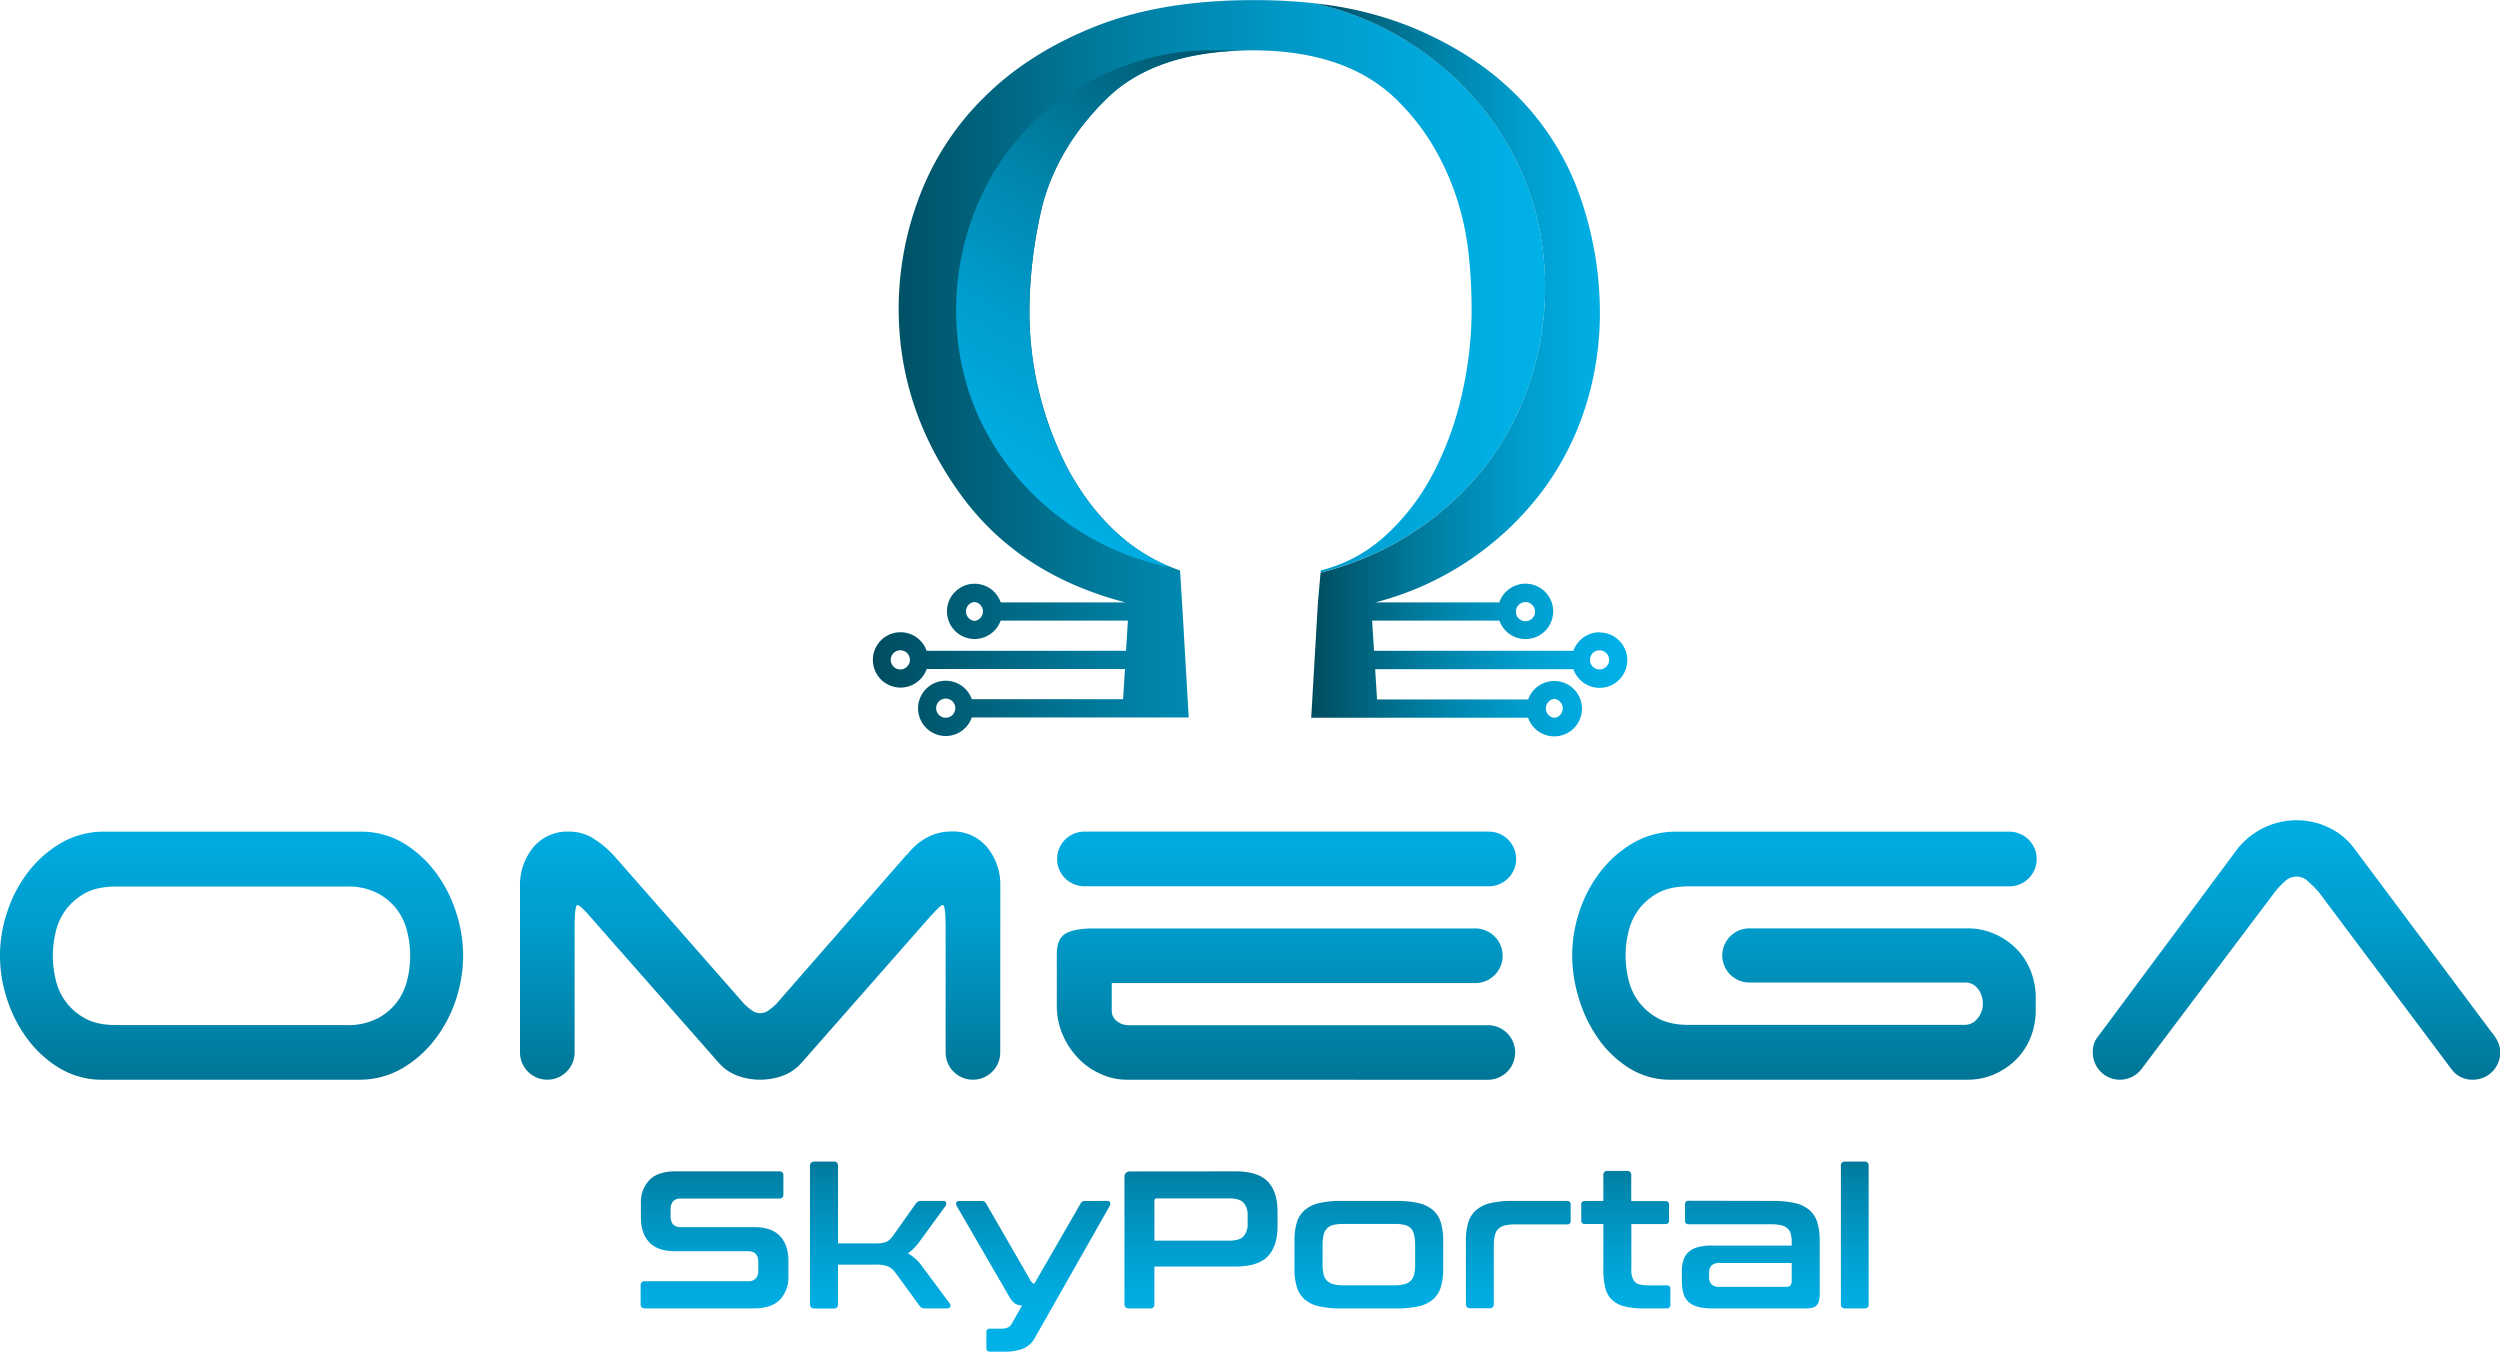 <svg xmlns="http://www.w3.org/2000/svg" xmlns:xlink="http://www.w3.org/1999/xlink" viewBox="0 0 782.69 423.18"><defs><style>.cls-1{fill:url(#linear-gradient);}.cls-2{fill:url(#linear-gradient-2);}.cls-3{fill:url(#linear-gradient-3);}.cls-4{fill:url(#linear-gradient-4);}.cls-5{fill:url(#linear-gradient-5);}.cls-6{fill:url(#linear-gradient-6);}.cls-7{fill:url(#linear-gradient-7);}.cls-8{fill:url(#linear-gradient-8);}.cls-9{fill:url(#linear-gradient-9);}.cls-10{fill:url(#linear-gradient-10);}.cls-11{fill:url(#linear-gradient-11);}.cls-12{fill:url(#linear-gradient-12);}.cls-13{fill:url(#linear-gradient-13);}.cls-14{fill:url(#linear-gradient-14);}.cls-15{fill:url(#linear-gradient-15);}.cls-16{fill:url(#linear-gradient-16);}.cls-17{fill:url(#linear-gradient-17);}</style><linearGradient id="linear-gradient" x1="564.9" y1="287.62" x2="775.39" y2="287.62" gradientUnits="userSpaceOnUse"><stop offset="0" stop-color="#004c5e"/><stop offset="0.26" stop-color="#00708f"/><stop offset="0.44" stop-color="#0086ad"/><stop offset="0.67" stop-color="#009dcd"/><stop offset="0.87" stop-color="#00ace1"/><stop offset="1" stop-color="#00b1e8"/></linearGradient><linearGradient id="linear-gradient-2" x1="692.91" y1="185.19" x2="600.37" y2="337.87" xlink:href="#linear-gradient"/><linearGradient id="linear-gradient-3" x1="702.17" y1="288.14" x2="801.1" y2="288.14" xlink:href="#linear-gradient"/><linearGradient id="linear-gradient-4" x1="364.15" y1="550.94" x2="364.15" y2="415.88" xlink:href="#linear-gradient"/><linearGradient id="linear-gradient-5" x1="529.63" y1="550.94" x2="529.63" y2="415.88" xlink:href="#linear-gradient"/><linearGradient id="linear-gradient-6" x1="694.31" y1="550.94" x2="694.31" y2="415.88" xlink:href="#linear-gradient"/><linearGradient id="linear-gradient-7" x1="856.41" y1="550.94" x2="856.41" y2="415.88" xlink:href="#linear-gradient"/><linearGradient id="linear-gradient-8" x1="1010.58" y1="550.94" x2="1010.58" y2="415.88" xlink:href="#linear-gradient"/><linearGradient id="linear-gradient-9" x1="515.36" y1="509.26" x2="515.36" y2="589.24" xlink:href="#linear-gradient"/><linearGradient id="linear-gradient-10" x1="567.21" y1="509.26" x2="567.21" y2="589.24" xlink:href="#linear-gradient"/><linearGradient id="linear-gradient-11" x1="615.12" y1="509.26" x2="615.12" y2="589.24" xlink:href="#linear-gradient"/><linearGradient id="linear-gradient-12" x1="667.66" y1="509.26" x2="667.66" y2="589.24" xlink:href="#linear-gradient"/><linearGradient id="linear-gradient-13" x1="720.22" y1="509.26" x2="720.22" y2="589.24" xlink:href="#linear-gradient"/><linearGradient id="linear-gradient-14" x1="766.96" y1="509.26" x2="766.96" y2="589.24" xlink:href="#linear-gradient"/><linearGradient id="linear-gradient-15" x1="800.64" y1="509.26" x2="800.64" y2="589.24" xlink:href="#linear-gradient"/><linearGradient id="linear-gradient-16" x1="839.78" y1="509.26" x2="839.78" y2="589.24" xlink:href="#linear-gradient"/><linearGradient id="linear-gradient-17" x1="872.33" y1="509.26" x2="872.33" y2="589.24" xlink:href="#linear-gradient"/></defs><g id="Logo"><path class="cls-1" d="M768.73,227.92c-11.27-27.31-36.67-48.25-65.5-54.47a170,170,0,0,0-19.24-1q-28.65,0-49.36,8.22t-34.52,21.85a86.52,86.52,0,0,0-20.45,31A98.89,98.89,0,0,0,573,269.06q0,31.11,19.05,57.68,18.52,26,53.3,34.61v-.42h-.24l0,.07H604.93l0-.07a8.65,8.65,0,1,0,0,5.77h39.84l-.59,9.46H581.75a8.65,8.65,0,0,0-14.15-3.41,8.67,8.67,0,0,0,6,14.93,8.72,8.72,0,0,0,8.18-5.82h62.07l-.59,9.46H595.9a8.66,8.66,0,0,0-16.83,2.85,8.4,8.4,0,0,0,.52,2.93,8.65,8.65,0,0,0,16.29,0s0,0,0-.06h67.93l-1.54-26.48,0-.33L661.1,351c-1-.33-1.92-.67-2.85-1.06-.45-.17-.89-.36-1.33-.55l-1.31-.59c-.31-.13-.6-.27-.9-.43s-.77-.37-1.15-.57c-.58-.3-1.15-.6-1.71-.92s-1.13-.64-1.68-1c-.37-.21-.74-.44-1.1-.69-1.46-.92-2.88-1.93-4.27-3-.35-.27-.69-.53-1-.82l-1-.84-1.35-1.19c-.4-.36-.79-.73-1.18-1.1-.91-.86-1.8-1.76-2.68-2.7l-.91-1c-.3-.33-.59-.68-.89-1-1.32-1.52-2.58-3.11-3.81-4.8l-.85-1.19c-.29-.41-.57-.81-.84-1.22s-.68-1-1-1.53-.58-.91-.86-1.37-.49-.77-.71-1.17-.66-1.11-1-1.67a106.71,106.71,0,0,1-12.76-51.56,144.7,144.7,0,0,1,4.19-32.86q5.08-18.33,20.11-33,15.38-15,45.43-15,28.68,0,44.4,14.68a70.85,70.85,0,0,1,12.32,15.39,81.59,81.59,0,0,1,7.52,16.86,86.69,86.69,0,0,1,3.57,17.39,165.07,165.07,0,0,1,.88,16.6,119.56,119.56,0,0,1-3.23,27.62,100.09,100.09,0,0,1-9.26,24.73,70,70,0,0,1-14.86,19A46.67,46.67,0,0,1,705.14,351l0,.63a94.58,94.58,0,0,0,52.27-34.16C776.27,292.32,780.74,257,768.73,227.92Zm-172,138.89a3,3,0,0,1-.42-5.88,1.87,1.87,0,0,1,.42,0,1.93,1.93,0,0,1,.42,0,3,3,0,0,1-.42,5.88ZM573.57,382a3,3,0,1,1,2.95-3A3,3,0,0,1,573.57,382ZM588.1,397.1l-.36,0-.37,0a3,3,0,1,1,.73,0Z" transform="translate(-291.65 -172.41)"/><path class="cls-2" d="M626.67,320.62a106.6,106.6,0,0,1-12.76-51.56,144,144,0,0,1,4.2-32.85q5.07-18.36,20.1-33t44.27-15v0l-12.62,0c-23.89,0-48.49,12.67-62.63,31.52-17,22.7-21.07,54.51-10.24,80.75C607.43,325.74,631.35,345,658.25,350Q639.05,342.28,626.67,320.62Z" transform="translate(-291.65 -172.41)"/><path class="cls-3" d="M792.43,370.35a8.68,8.68,0,0,0-8.18,5.81H721.82l-.59-9.46h39.84a8.67,8.67,0,1,0,0-5.77l0,.07h-40.2v.35a95.43,95.43,0,0,0,53.66-35.22A88.87,88.87,0,0,0,788,299.83a96.85,96.85,0,0,0,4.54-29.37,110.41,110.41,0,0,0-6.12-36.26A83.55,83.55,0,0,0,767,202.82q-13.28-13.62-33.64-22a112.07,112.07,0,0,0-30.14-7.35c28.83,6.22,54.23,27.16,65.5,54.47,12,29.11,7.54,64.4-11.36,89.58a94.58,94.58,0,0,1-52.27,34.16l-.84,9.43-2.09,36h67.92s0,0,0,.06a8.67,8.67,0,1,0,0-5.78H722.77l-.59-9.46h62.07a8.67,8.67,0,1,0,8.18-11.51Zm-23.61-9.42a1.93,1.93,0,0,1,.42,0,1.87,1.87,0,0,1,.42,0,3,3,0,1,1-.84,0Zm9.44,30.28a3,3,0,0,1,.37,5.89l-.37,0-.36,0a3,3,0,0,1,.36-5.89ZM792.43,382a3,3,0,1,1,3-3A3,3,0,0,1,792.43,382Z" transform="translate(-291.65 -172.41)"/></g><g id="Omega"><path class="cls-4" d="M436.65,471.61a44,44,0,0,1-2.22,13.62,41.67,41.67,0,0,1-6.51,12.47,35.57,35.57,0,0,1-10.33,9.18,26.59,26.59,0,0,1-13.71,3.56H322.65a25.93,25.93,0,0,1-13-4,35.47,35.47,0,0,1-9.71-9.17A42.8,42.8,0,0,1,293.79,485a42.77,42.77,0,0,1,.09-27,41.76,41.76,0,0,1,6.5-12.47,35.52,35.52,0,0,1,10.33-9.17,26.51,26.51,0,0,1,13.72-3.57h81.23a26.09,26.09,0,0,1,13,4,35.8,35.8,0,0,1,9.71,9.18,42.52,42.52,0,0,1,6.14,12.29A44,44,0,0,1,436.65,471.61Zm-26.54,19.5a18.36,18.36,0,0,0,6.15-5.43,19,19,0,0,0,3-7,31,31,0,0,0,0-14.07,19.1,19.1,0,0,0-3-7,18.58,18.58,0,0,0-6.15-5.43,20,20,0,0,0-10-2.22h-72q-6.24,0-10.06,2.22a18.63,18.63,0,0,0-6.06,5.43,19.12,19.12,0,0,0-3,7,31.33,31.33,0,0,0,0,14.07,19,19,0,0,0,3,7,18.41,18.41,0,0,0,6.06,5.43q3.83,2.24,10.06,2.23h72A19.94,19.94,0,0,0,410.11,491.11Z" transform="translate(-291.65 -172.41)"/><path class="cls-5" d="M604.8,501.89a8.55,8.55,0,1,1-17.1,0V463.06c0-4.87-.29-7.31-.89-7.31s-2.14,1.61-5,4.81L542.64,505.1a14.51,14.51,0,0,1-5.7,4,20.58,20.58,0,0,1-14.61,0,14.37,14.37,0,0,1-5.7-4l-39.19-44.54c-2.73-3.2-4.39-4.81-5-4.81s-.89,2.44-.89,7.31v38.83a8.55,8.55,0,1,1-17.1,0v-52a18.5,18.5,0,0,1,4.1-12.12,13.75,13.75,0,0,1,11.22-5,14.1,14.1,0,0,1,7.66,2.14,32.43,32.43,0,0,1,6.24,5.17l41,46.67a20,20,0,0,0,2.23,1.87,4.38,4.38,0,0,0,5.52,0,20,20,0,0,0,2.23-1.87l40.79-46.67h.18a18.55,18.55,0,0,1,6.06-5.35,16,16,0,0,1,7.83-2,13.79,13.79,0,0,1,11.23,5,18.49,18.49,0,0,1,4.09,12.12Z" transform="translate(-291.65 -172.41)"/><path class="cls-6" d="M622.61,441.32a8.54,8.54,0,0,1,8.55-8.55h126.3a8.56,8.56,0,1,1,0,17.11H631.16a8.54,8.54,0,0,1-8.55-8.56Zm21.73,69.12a19.56,19.56,0,0,1-7.83-1.69,22.12,22.12,0,0,1-7-4.72,25,25,0,0,1-5-7.31,22.75,22.75,0,0,1-2-9.62v-16q0-4.8,2.76-6.41t8.64-1.6H753.54a8.55,8.55,0,1,1,0,17.1H639.71v8.73a4,4,0,0,0,1.52,3.11,5.83,5.83,0,0,0,4,1.34H757.46a8.55,8.55,0,1,1,0,17.1Z" transform="translate(-291.65 -172.41)"/><path class="cls-7" d="M830.85,471.61a8.5,8.5,0,0,1,8.55-8.55h68.22a20.83,20.83,0,0,1,8.37,1.69,21.91,21.91,0,0,1,6.86,4.63,20.48,20.48,0,0,1,4.54,6.95,22.53,22.53,0,0,1,1.6,8.46v3.92a22.53,22.53,0,0,1-1.6,8.46,20.34,20.34,0,0,1-4.54,6.94,21.94,21.94,0,0,1-6.86,4.64,20.83,20.83,0,0,1-8.37,1.69H814.81a24,24,0,0,1-13-3.56,34.06,34.06,0,0,1-9.71-9.18A43.19,43.19,0,0,1,786,485.14a45.72,45.72,0,0,1-2.14-13.53A43.79,43.79,0,0,1,786.05,458a41.53,41.53,0,0,1,6.5-12.47,35.39,35.39,0,0,1,10.33-9.17,26.51,26.51,0,0,1,13.72-3.57H920.44a8.56,8.56,0,1,1,0,17.11H820.51q-6.22,0-10.06,2.22a18.74,18.74,0,0,0-6.06,5.43,19.1,19.1,0,0,0-3,7,31,31,0,0,0,0,14.07,19,19,0,0,0,3,7,18.51,18.51,0,0,0,6.06,5.43q3.82,2.24,10.06,2.23h86.4a5,5,0,0,0,3.83-2,6.9,6.9,0,0,0,1.69-4.63,7.34,7.34,0,0,0-1.52-4.63,4.8,4.8,0,0,0-4-2H839.4a8.52,8.52,0,0,1-8.55-8.55Z" transform="translate(-291.65 -172.41)"/><path class="cls-8" d="M962,507.23a8.49,8.49,0,0,1-15.14-5.34,7.38,7.38,0,0,1,1.78-5.17l43.28-58.25a23.62,23.62,0,0,1,18.71-9.26,23.18,23.18,0,0,1,10.15,2.32,20.73,20.73,0,0,1,7.84,6.41l43.28,57.89a12.29,12.29,0,0,1,1.78,2.76,7.59,7.59,0,0,1,.72,3.3,8.52,8.52,0,0,1-8.55,8.55,8,8,0,0,1-6.77-3.39l-41.51-55.39a39.44,39.44,0,0,0-3.11-3.12,5.18,5.18,0,0,0-7.66,0,22.6,22.6,0,0,0-2.94,3.12Z" transform="translate(-291.65 -172.41)"/></g><g id="SkyPortal"><path class="cls-9" d="M535.56,539.13a1.19,1.19,0,0,1,1.35,1.35v5.83a1.19,1.19,0,0,1-1.35,1.34H504.85a3.06,3.06,0,0,0-2.52.92,3.94,3.94,0,0,0-.73,2.52v2.08q0,3.44,3.18,3.43h23c3.56,0,6.23.91,8,2.73s2.7,4.43,2.7,7.82v4.9a10,10,0,0,1-2.64,7.23q-2.62,2.76-8.21,2.76h-34q-1.41,0-1.41-1.35v-5.82q0-1.35,1.41-1.35h32.18a3,3,0,0,0,2.52-.92,3.91,3.91,0,0,0,.73-2.51v-2.51q0-3.44-3.19-3.44H503q-5.34,0-8-2.72t-2.7-7.82v-4.47a10.07,10.07,0,0,1,2.63-7.24q2.64-2.76,8.22-2.76Z" transform="translate(-291.65 -172.41)"/><path class="cls-10" d="M552.66,536.07a1.19,1.19,0,0,1,1.35,1.35v24.27h11.28c.86,0,1.58,0,2.17-.09a5.4,5.4,0,0,0,1.57-.37,3.9,3.9,0,0,0,1.19-.76,9.48,9.48,0,0,0,1.14-1.35l6.86-9.69a2.69,2.69,0,0,1,.77-.8,2,2,0,0,1,1.07-.24H587a.81.81,0,0,1,.86.52,1.23,1.23,0,0,1-.25,1.14l-7.91,10.84a17.24,17.24,0,0,1-3.8,3.93,13.6,13.6,0,0,1,4.35,3.92L589,580.51a1,1,0,0,1,.15,1,.86.86,0,0,1-.89.52h-6.86a2.85,2.85,0,0,1-1.17-.18,2.23,2.23,0,0,1-.73-.67L572,570.89a6.18,6.18,0,0,0-2.36-2,10,10,0,0,0-3.77-.55H554v12.38a1.19,1.19,0,0,1-1.35,1.35h-6q-1.41,0-1.41-1.35V537.42q0-1.35,1.41-1.35Z" transform="translate(-291.65 -172.41)"/><path class="cls-11" d="M638.29,548.39a.87.87,0,0,1,.89.46,1.15,1.15,0,0,1-.09,1.07l-23.54,41.5a7.47,7.47,0,0,1-3.46,3.16,15.55,15.55,0,0,1-6.22,1h-4.29a1,1,0,0,1-1.11-1.1v-5a1,1,0,0,1,1.11-1.1h3.61c1.56,0,2.6-.47,3.13-1.41l3.31-5.83a4.52,4.52,0,0,1-2.36-.73,6.08,6.08,0,0,1-1.56-1.9l-16.56-28.57a1.22,1.22,0,0,1-.09-1.07.88.88,0,0,1,.89-.46h7a1.5,1.5,0,0,1,1.47.86l13.61,23.6a5.73,5.73,0,0,0,.77,1.13.93.93,0,0,0,.7.28l14.41-25a1.5,1.5,0,0,1,1.47-.86Z" transform="translate(-291.65 -172.41)"/><path class="cls-12" d="M678.45,539.13c4.69,0,8.07,1.07,10.11,3.19s3.06,5.27,3.06,9.44v4.54q0,6.26-3.06,9.44c-2,2.12-5.42,3.19-10.11,3.19H653.07v11.76a1.19,1.19,0,0,1-1.35,1.35H645.1q-1.41,0-1.41-1.35V541a1.63,1.63,0,0,1,1.84-1.84Zm-25.38,21.7h23.48q3.12,0,4.41-1.35a5.71,5.71,0,0,0,1.29-4.1v-2.33a5.75,5.75,0,0,0-1.29-4.11q-1.29-1.35-4.41-1.35H653.86c-.53,0-.79.25-.79.74Z" transform="translate(-291.65 -172.41)"/><path class="cls-13" d="M728.89,548.39a29.07,29.07,0,0,1,6.93.7,10.54,10.54,0,0,1,4.51,2.21,8.42,8.42,0,0,1,2.42,3.86,19.28,19.28,0,0,1,.73,5.67v8.83a19.19,19.19,0,0,1-.73,5.67,8.42,8.42,0,0,1-2.42,3.86,10.29,10.29,0,0,1-4.51,2.18,30.32,30.32,0,0,1-6.93.67H711.55a30.24,30.24,0,0,1-7-.67,10.18,10.18,0,0,1-4.47-2.18,8.36,8.36,0,0,1-2.43-3.86,19.19,19.19,0,0,1-.73-5.67v-8.83a19.28,19.28,0,0,1,.73-5.67,8.36,8.36,0,0,1,2.43-3.86,10.43,10.43,0,0,1,4.47-2.21,29,29,0,0,1,7-.7Zm-23.17,19.74a14,14,0,0,0,.31,3.25,4.15,4.15,0,0,0,1.07,2,4.39,4.39,0,0,0,2.06,1.1,12.76,12.76,0,0,0,3.24.34H728a13.14,13.14,0,0,0,3.31-.34,4.4,4.4,0,0,0,2-1.1,4.15,4.15,0,0,0,1.07-2,14,14,0,0,0,.31-3.25V562.3a13.61,13.61,0,0,0-.31-3.18A4.38,4.38,0,0,0,733.4,557a4.07,4.07,0,0,0-2-1.1,14.93,14.93,0,0,0-3.31-.31H712.4a14.5,14.5,0,0,0-3.24.31,4.06,4.06,0,0,0-2.06,1.1,4.38,4.38,0,0,0-1.07,2.09,13.61,13.61,0,0,0-.31,3.18Z" transform="translate(-291.65 -172.41)"/><path class="cls-14" d="M782.29,548.39a1,1,0,0,1,1.1,1.1v5.15a1,1,0,0,1-1.1,1.11H766a13.38,13.38,0,0,0-3.25.33,4.36,4.36,0,0,0-2.05,1.11,4.17,4.17,0,0,0-1.07,2.08,14.1,14.1,0,0,0-.31,3.22v18.2A1.19,1.19,0,0,1,758,582h-6q-1.41,0-1.41-1.35V560.83a19.26,19.26,0,0,1,.74-5.67,8.42,8.42,0,0,1,2.42-3.86,10.43,10.43,0,0,1,4.47-2.21,29,29,0,0,1,7-.7Z" transform="translate(-291.65 -172.41)"/><path class="cls-15" d="M793.62,548.39V540.3A1.19,1.19,0,0,1,795,539H801a1.19,1.19,0,0,1,1.35,1.35v8.09h10.73a1,1,0,0,1,1.1,1.1v5a1,1,0,0,1-1.1,1.1H802.39v14.22a5.66,5.66,0,0,0,1,3.77q1.05,1.2,4.11,1.2h6a1,1,0,0,1,1.1,1.1v5a1,1,0,0,1-1.1,1.1h-7.42a22.83,22.83,0,0,1-6.07-.67,8.47,8.47,0,0,1-3.83-2.15,7.8,7.8,0,0,1-2-3.8,24.31,24.31,0,0,1-.56-5.58V555.62H787.8a1,1,0,0,1-1.1-1.1v-5a1,1,0,0,1,1.1-1.1Z" transform="translate(-291.65 -172.41)"/><path class="cls-16" d="M846.77,548.39a29.07,29.07,0,0,1,6.93.7,10.44,10.44,0,0,1,4.5,2.21,8.44,8.44,0,0,1,2.43,3.86,19.28,19.28,0,0,1,.73,5.67v16.31a11.5,11.5,0,0,1-.21,2.42,3.21,3.21,0,0,1-.74,1.5,2.76,2.76,0,0,1-1.38.77,9.55,9.55,0,0,1-2.21.21H827.65a16.44,16.44,0,0,1-4.51-.52,6.87,6.87,0,0,1-2.91-1.56,5.68,5.68,0,0,1-1.56-2.7,14.57,14.57,0,0,1-.47-3.92V570.4a11.57,11.57,0,0,1,.47-3.41,5.61,5.61,0,0,1,1.56-2.54,6.87,6.87,0,0,1,2.91-1.56,16.44,16.44,0,0,1,4.51-.52h24.94V561.2a9.13,9.13,0,0,0-.3-2.51,3.52,3.52,0,0,0-1-1.69,4.74,4.74,0,0,0-2-1,15,15,0,0,0-3.31-.3H820.29a1,1,0,0,1-1.1-1.11v-5.15a1,1,0,0,1,1.1-1.1Zm4.05,26.91a1.75,1.75,0,0,0,1.38-.46,2.56,2.56,0,0,0,.39-1.62v-5.4H830.16a3.72,3.72,0,0,0-2.67.77,3,3,0,0,0-.76,2.23v1.29a3.3,3.3,0,0,0,.76,2.42,3.72,3.72,0,0,0,2.67.77Z" transform="translate(-291.65 -172.41)"/><path class="cls-17" d="M875.34,536.07a1.19,1.19,0,0,1,1.34,1.35v43.27a1.19,1.19,0,0,1-1.34,1.35h-6a1.19,1.19,0,0,1-1.35-1.35V537.42a1.19,1.19,0,0,1,1.35-1.35Z" transform="translate(-291.65 -172.41)"/></g></svg>